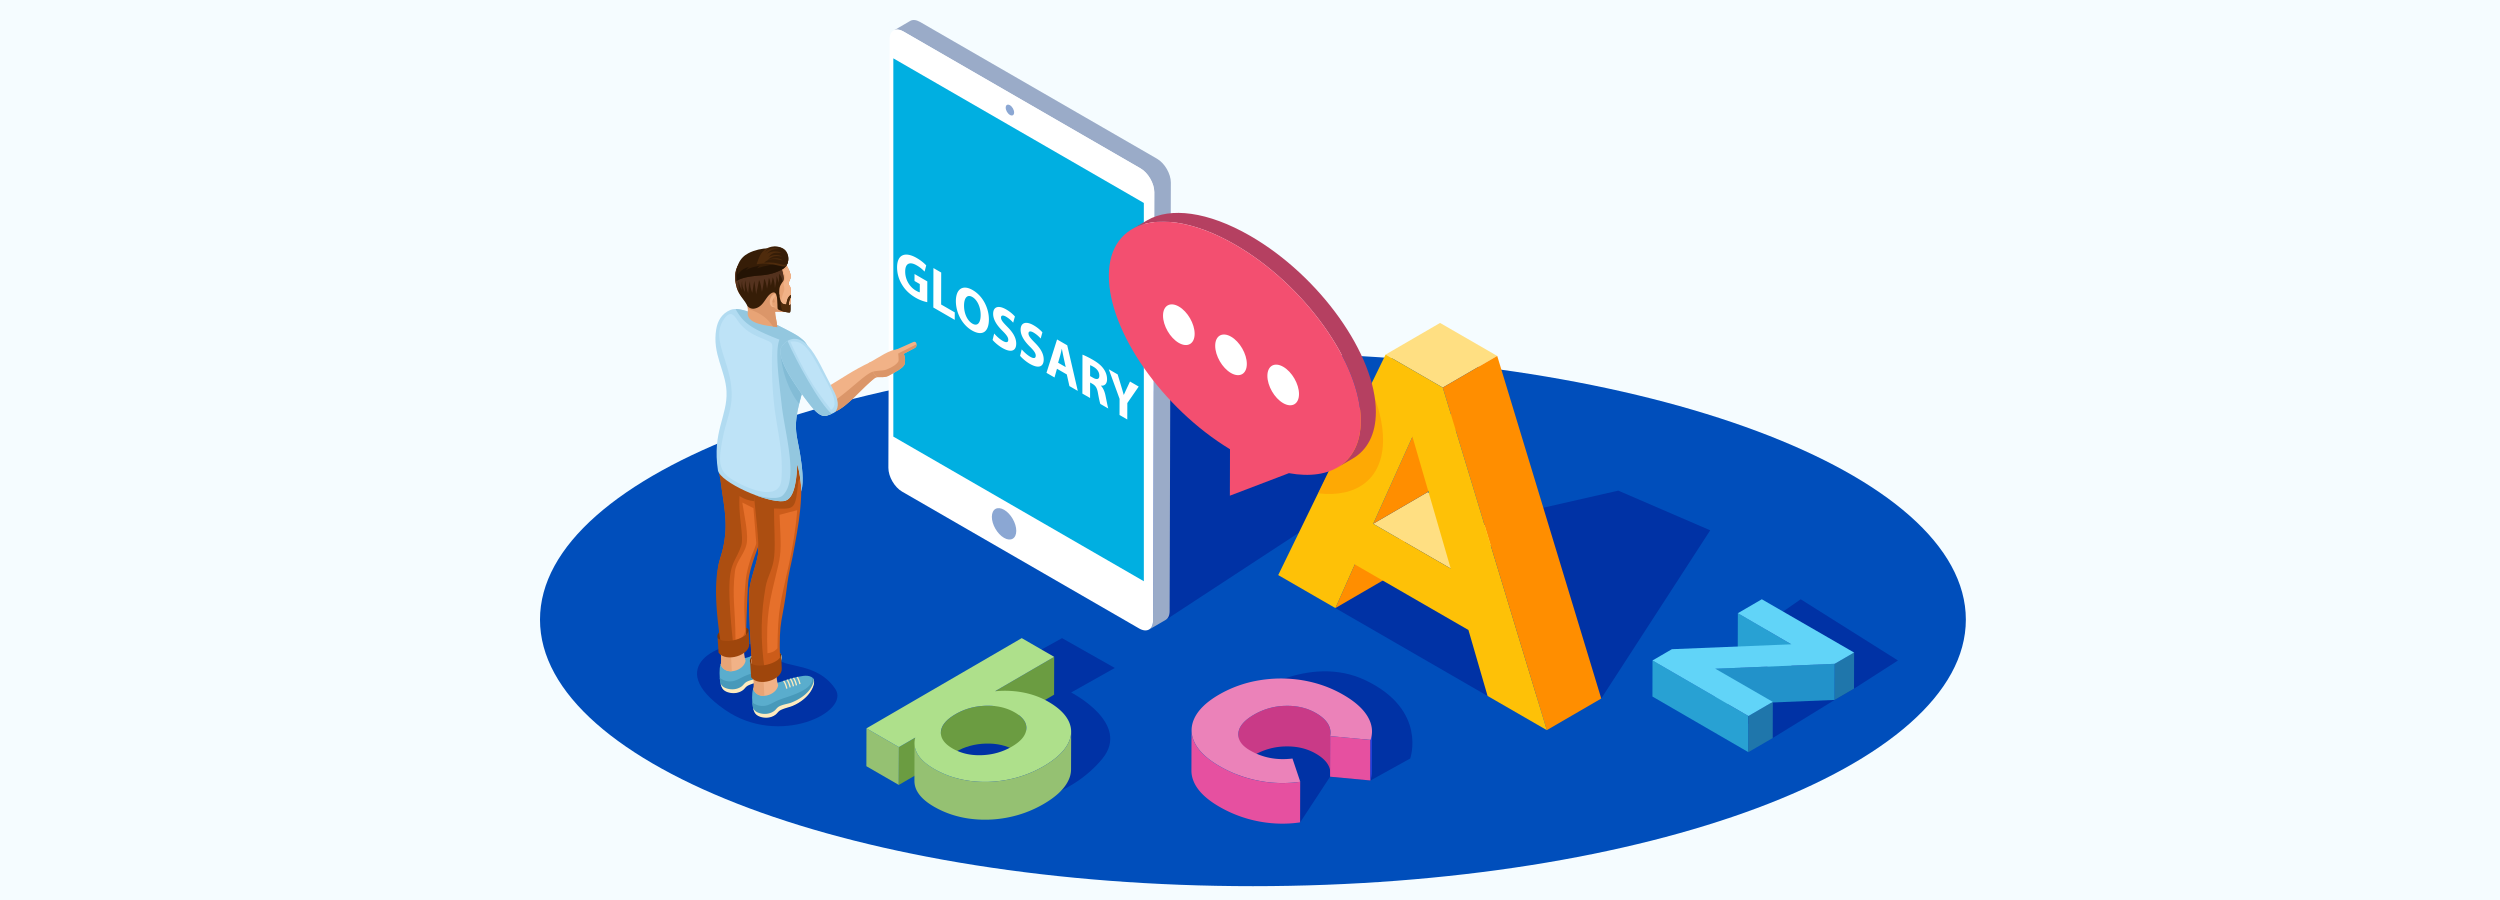 <?xml version="1.0" encoding="UTF-8"?> <svg xmlns="http://www.w3.org/2000/svg" width="375" height="135" fill="none" viewBox="0 0 375 135"><path fill="#F5FCFF" d="M0 0h375v135H0z"></path><path d="M187.938 132.926c59.061 0 106.939-17.901 106.939-39.982 0-22.082-47.878-39.982-106.939-39.982C128.878 52.962 81 70.862 81 92.944c0 22.081 47.878 39.982 106.938 39.982z" fill="#004EBB"></path><g clip-path="url(#clip0)"><path d="M153.682 98.84l5.626-3.118 7.913 4.471-6.548 3.679s9.025 4.604 4.685 9.927c-4.339 5.323-13.065 8.694-19.655 4.782-6.591-3.911-6.245-11.688-2.442-13.978 3.872-2.337 10.421-5.763 10.421-5.763z" fill="#0032A5"></path><path d="M158.129 98.53l-.015 5.672-8.885 5.164.016-5.673 8.884-5.164z" fill="#6B9C41"></path><path d="M153.965 109.191l-.015 5.673c.004-.878-.576-1.652-1.738-2.325-1.241-.715-2.695-1.05-4.351-1.003-1.661.05-3.169.466-4.53 1.256-1.404.816-2.139 1.699-2.205 2.656-.004.046-.004.093-.004.14l.016-5.674c0-.046 0-.093.004-.14.066-.956.804-1.839 2.204-2.655 1.357-.79 2.87-1.21 4.53-1.256 1.657-.047 3.111.284 4.351 1.003 1.163.673 1.738 1.45 1.738 2.325z" fill="#6B9C41"></path><path d="M134.838 112.068l-.019 5.673-4.864-2.811.015-5.673 4.868 2.811z" fill="#95C172"></path><path d="M137.284 110.642l-.015 5.673-2.45 1.427.019-5.673 2.446-1.427z" fill="#6B9C41"></path><path d="M160.109 111.711c-.653 1.151-1.839 2.22-3.554 3.219a17.191 17.191 0 01-5.456 2.034c-1.94.369-3.861.42-5.762.148-1.898-.272-3.64-.867-5.218-1.781-1.178-.681-2.003-1.416-2.469-2.209a3.13 3.13 0 01-.471-1.652l-.015 5.673a3.2 3.2 0 00.47 1.652c.467.79 1.291 1.528 2.469 2.209 1.583.914 3.321 1.505 5.218 1.781a17.43 17.43 0 005.763-.148c1.94-.369 3.76-1.05 5.455-2.034 1.715-.999 2.901-2.068 3.554-3.219.374-.657.56-1.307.564-1.952l.016-5.673c0 .645-.191 1.295-.564 1.952z" fill="#95C172"></path><path d="M160.107 111.711c-.653 1.151-1.839 2.22-3.553 3.219a17.233 17.233 0 01-5.456 2.034c-1.94.369-3.861.42-5.762.148-1.898-.273-3.64-.868-5.219-1.781-1.178-.681-2.002-1.416-2.469-2.209-.466-.789-.587-1.617-.361-2.481l-2.45 1.423-4.868-2.811 23.291-13.535 4.868 2.811-8.885 5.164a14.596 14.596 0 014.258.183c1.365.268 2.617.727 3.756 1.388 1.579.91 2.613 1.928 3.107 3.044.482 1.12.401 2.252-.257 3.403zm-12.87 1.567c1.645-.055 3.161-.483 4.542-1.287 1.357-.79 2.084-1.661 2.173-2.617.09-.953-.486-1.789-1.73-2.508-1.241-.716-2.695-1.05-4.351-1.003-1.661.05-3.169.466-4.53 1.255-1.404.817-2.139 1.7-2.205 2.656-.066.957.521 1.789 1.762 2.508 1.248.72 2.69 1.054 4.339.996z" fill="#AEE08B"></path><path d="M174.842 92.993l34.937-22.872-31.064-13.146-42.617 12.684 38.744 23.334z" fill="#0032A5"></path><path d="M173.567 23.818L137.996 3.284c-.576-.33-1.097-.362-1.47-.144l-2.484 1.446c.377-.217.898-.186 1.469.144l35.567 20.535c1.143.66 2.065 2.259 2.065 3.57l-.183 64.274c0 .653-.233 1.112-.603 1.33l2.485-1.447c.373-.214.603-.676.603-1.33l.183-64.274c.003-1.31-.918-2.909-2.061-3.57z" fill="#9AABC8"></path><path d="M171.078 25.253c1.143.661 2.065 2.26 2.065 3.57l-.183 64.274c-.004 1.315-.933 1.843-2.076 1.182l-35.567-20.534c-1.143-.661-2.065-2.255-2.061-3.574l.183-64.274c.004-1.31.933-1.843 2.072-1.182l35.567 20.538z" fill="#fff"></path><path d="M151.488 15.781c.35.203.634.693.63 1.093 0 .404-.284.564-.634.362-.35-.203-.633-.692-.629-1.093 0-.4.287-.56.633-.362zM150.618 76.47c1.011.584 1.827 2 1.823 3.162-.004 1.163-.824 1.633-1.839 1.046-1.011-.583-1.828-2.002-1.824-3.161.008-1.163.829-1.63 1.84-1.046z" fill="#8BA7D3"></path><path d="M171.576 30.444L133.999 8.751V65.49l37.577 21.697V30.444z" fill="#00AFE1"></path><path d="M137.506 38.7c.665.384 1.178.827 1.427 1.115l-.245.93a4.875 4.875 0 00-1.198-.95c-.972-.56-1.707-.353-1.711.93-.003 1.221.658 2.321 1.614 2.873.268.156.482.245.572.245l.004-1.236-.794-.459.004-1.046 1.917 1.108-.008 3.119a5.809 5.809 0 01-1.718-.657c-.941-.545-1.618-1.206-2.088-2.007a4.937 4.937 0 01-.72-2.57c.008-1.967 1.256-2.372 2.944-1.396zM141.181 40.88l-.012 4.795 2.045 1.182-.004 1.124-3.211-1.855.015-5.918 1.167.673zM145.897 43.51c1.583.913 2.442 2.772 2.438 4.405-.004 1.94-1.034 2.523-2.539 1.656-1.528-.883-2.419-2.726-2.415-4.41.004-1.776.996-2.53 2.516-1.652zm-.039 5.035c.786.454 1.241-.148 1.241-1.3.004-1.06-.44-2.227-1.241-2.69-.785-.455-1.248.14-1.252 1.291 0 1.159.475 2.248 1.252 2.699zM150.925 46.413a5.544 5.544 0 011.314 1.058l-.264.93a4.354 4.354 0 00-1.074-.903c-.505-.291-.75-.167-.75.136 0 .378.288.712.953 1.389.906.91 1.333 1.703 1.329 2.535-.003.991-.668 1.45-2.084.638-.587-.339-1.17-.852-1.458-1.202l.237-.968c.315.365.794.828 1.291 1.112.537.31.821.221.821-.167 0-.37-.245-.72-.86-1.334-.855-.836-1.411-1.703-1.407-2.563 0-1.014.735-1.364 1.952-.66zM155.05 48.794a5.35 5.35 0 011.311 1.057l-.261.93a4.32 4.32 0 00-1.077-.902c-.506-.288-.75-.168-.75.136 0 .377.287.711.952 1.388.906.91 1.334 1.703 1.33 2.535-.004.991-.669 1.454-2.084.638-.587-.339-1.167-.852-1.458-1.202l.241-.968c.311.365.793.824 1.287 1.112.536.311.82.222.82-.167 0-.37-.245-.72-.859-1.334-.855-.836-1.412-1.703-1.408-2.562.004-1.015.743-1.361 1.956-.661zM160.086 51.795l1.582 6.84-1.256-.724-.392-1.746-1.474-.851-.369 1.306-1.206-.696 1.591-5.008 1.524.879zm-1.369 2.613l1.139.657-.315-1.443a43.75 43.75 0 01-.256-1.29l-.016-.008c-.078.307-.155.711-.241 1.003l-.311 1.08zM165.829 59.366c.159.762.315 1.626.416 1.913l-1.19-.688c-.086-.214-.206-.77-.354-1.587-.136-.816-.358-1.146-.832-1.426l-.35-.203-.008 2.326-1.155-.665.016-5.84c.373.147.933.415 1.551.773.763.44 1.299.879 1.665 1.427.307.459.474.968.47 1.513-.004.754-.47 1.003-.914.929v.027c.354.373.556.883.685 1.501zm-1.855-2.694c.579.334.925.198.925-.315 0-.545-.318-1.004-.851-1.319a3.395 3.395 0 00-.529-.26l-.004 1.633.459.26zM170.806 57.985l-1.707 2.473-.008 2.465-1.162-.672.007-2.423-1.617-4.436 1.33.77.521 1.726c.159.525.264.902.396 1.36.133-.29.253-.563.409-.897l.525-1.124 1.306.758z" fill="#fff"></path><path d="M116.606 98.899c1.493 1.302 6.073.54 8.69 4.44 2.314 3.449-8.399 8.757-16.506 3.161-9.65-6.66-.342-10.409 3.589-9.911 1.699.214 2.64.925 4.227 2.31z" fill="#0032A5"></path><path fill-rule="evenodd" clip-rule="evenodd" d="M111.672 98.72c.591-.058 1.917-.734 3.939-1.022.793-.113 1.897.109 1.544 1.252-.475 1.536-1.863 2.652-3.224 3.196-.482.191-1.089.238-1.668.514-.447.213-.548.567-.883.804-.727.518-1.571.467-2.169.273-.72-.234-.98-.521-1.151-1.35-.156-.758-.187-2.13.007-2.667.273-1.268 3.243-1.388 3.605-1z" fill="#5AADCD"></path><path fill-rule="evenodd" clip-rule="evenodd" d="M116.964 97.958c.229.198.334.517.187.992-.475 1.535-1.863 2.651-3.224 3.196-.482.19-1.089.237-1.668.513-.447.214-.548.568-.883.805-.727.517-1.571.467-2.169.272-.72-.233-.98-.521-1.151-1.349a6.342 6.342 0 01-.098-.716c.557.416 1.097.549 1.606.537.895-.019 1.385-.509 2.477-.937.716-.28 1.556-.506 2.438-.871 1.353-.556 2.613-1.33 2.485-2.442z" fill="#4799BA"></path><path fill-rule="evenodd" clip-rule="evenodd" d="M117.037 98.028c.378.42.133 1.14-.085 1.587-.591 1.221-1.859 2.146-3.021 2.609-.482.19-1.081.299-1.661.575-.447.214-.54.514-.871.751-.727.517-1.621.482-2.216.288-.677-.222-.922-.584-1.089-1.319.171.37.432.595.906.747.599.194 1.489.229 2.217-.288.334-.237.423-.536.871-.75.579-.276 1.259-.339 1.745-.529 1.361-.541 2.835-1.509 3.309-3.045a.731.731 0 00-.105-.626z" fill="#FFEBBE"></path><path fill-rule="evenodd" clip-rule="evenodd" d="M108.118 99.724c.225-.759-.121-2.485-.307-4.503l3.997-1.042c-.296 2.298-.335 3.748.031 4.946-.261 1.501-3.01 2.329-3.721.599z" fill="#F1B287"></path><path fill-rule="evenodd" clip-rule="evenodd" d="M108.118 99.724c.225-.758-.121-2.485-.307-4.503l1.675-.33.284 5.801c-.688.039-1.349-.237-1.652-.968z" fill="#E8A476"></path><path fill-rule="evenodd" clip-rule="evenodd" d="M112.76 98.405c.082.117.156.25.222.397.101.225.187.486.257.778l-.191.042a4.063 4.063 0 00-.245-.742 2.325 2.325 0 00-.237-.412l.194-.063zM113.277 98.238c.078.113.148.237.21.381.101.226.187.486.257.778l-.191.043a4.066 4.066 0 00-.244-.743 2.106 2.106 0 00-.23-.397c.062-.019.128-.038.198-.062zM113.768 98.09c.07.11.14.23.198.362.101.226.187.487.257.778l-.191.043a4.065 4.065 0 00-.245-.743 2.528 2.528 0 00-.218-.385c.066-.015.133-.035.199-.054zM114.234 97.966c.07.105.136.225.194.354.101.225.187.486.257.777l-.191.043a3.992 3.992 0 00-.245-.743 2.531 2.531 0 00-.217-.385 2.14 2.14 0 00.202-.046zM114.798 97.838c.054.09.105.187.155.291.102.226.187.486.257.778l-.19.043a4.141 4.141 0 00-.245-.743 2.722 2.722 0 00-.179-.33c.062-.008.132-.024.202-.04z" fill="#FFEBBE"></path><path fill-rule="evenodd" clip-rule="evenodd" d="M107.643 95.71c.956 1.486 4.32.763 4.65-1.08.187-1.182-5.226-.7-4.65 1.08z" fill="#7D3607"></path><path fill-rule="evenodd" clip-rule="evenodd" d="M108.281 95.952c-.132-.933-.261-.078-.397-1.75-.318-3.837-.544-7.928.028-10.02.272-1 .645-1.87.859-3.896.303-2.835-.385-5.576-.704-8.415-.019-.073-.035-.151-.054-.229v-.004c-.16-.739-.23-1.567-.21-2.426a14.97 14.97 0 011.625-6.918l2.415-.314c.046.1.089.202.136.295a7.981 7.981 0 00.323.599l.093.151c.031.051.062.098.089.144.024.04.047.074.074.113l.035.055c.02.027.035.054.055.081.035.055.07.105.109.156l.058.081c.066.094.128.183.19.269l.066.097.059.082c.05.073.101.143.148.217.101.156.202.315.291.486.024.043.043.082.066.125v.004c.074.147.14.303.206.474.02.054.039.113.059.171.007.031.019.058.027.09l.047.151.035.136.011.047.059.253.023.128c.008.035.012.07.019.109.008.035.012.074.02.113.008.038.011.077.019.116.004.04.012.078.016.117l.015.12c.44 3.656.591 6.584.3 11-.206 3.1-.405 3.053-.891 4.395-.486 1.341-1.256 3.468-1.376 5.066-.125 1.672-.28 6.268-.307 7.43.015 1.101-.79 1.949-1.591 1.937a2.167 2.167 0 01-2.045-.836z" fill="#CC5C1A"></path><path fill-rule="evenodd" clip-rule="evenodd" d="M108.051 96.127c-.505-3.546-1.084-8.504-.143-11.945.272-1 .645-1.87.859-3.896.303-2.835-.385-5.576-.704-8.415a9.536 9.536 0 01-.105-.486 10.813 10.813 0 01-.159-2.17 14.97 14.97 0 011.625-6.917l2.415-.315c.046.102.089.203.136.296a7.981 7.981 0 00.323.599l.093.151c.031.05.062.098.089.144.024.04.047.074.074.113l.035.054c.02.028.035.055.055.082.035.055.07.105.108.156l.059.081c.066.094.128.183.19.269l.066.097.059.081c.05.074.101.144.147.218.102.156.203.315.292.486l.066.125v.004c.074.147.14.303.206.474.02.054.039.113.059.171.007.031.019.058.027.09l.047.151.035.136.011.047.059.253.023.128c.008.035.011.07.019.109.008.035.012.074.02.113.007.038.011.077.019.116.004.04.012.078.016.117l.015.12c.335 2.796.471 5.063.401 7.999-.23.24-1.983.533-3.655-.552-.206 3.099.711 6.186.225 7.528-1.275 3.51-2.508 2.088-1.186 14.659-.711.097-1.357.237-1.921-.47z" fill="#AC4E11"></path><path fill-rule="evenodd" clip-rule="evenodd" d="M111.349 75.382c.28 1.917.824 4.149.696 5.82-.133 1.723-1.614 2.832-1.812 4.566-.448 3.873.081 5.482.089 10.288.945-.315 1.322-.622 1.462-1.427-.062-2.08-.323-3.589.07-7.532.288-2.885 1.621-5.198 1.583-5.65l-.42-5.225-1.668-.84z" fill="#E6702B"></path><path fill-rule="evenodd" clip-rule="evenodd" d="M107.787 97.912c-.035-.37-.097-1.513-.144-2.205.914.984 4.273.194 4.651-1.081.007.428.07 1.45.085 1.96.125 1.68-3.441 2.838-4.592 1.326z" fill="#9F460C"></path><path fill-rule="evenodd" clip-rule="evenodd" d="M112.527 99.397c.956 1.485 4.32.762 4.65-1.08.187-1.183-5.23-.7-4.65 1.08z" fill="#7D3607"></path><path fill-rule="evenodd" clip-rule="evenodd" d="M116.556 102.407c.591-.058 1.917-.735 3.939-1.022.793-.113 1.897.108 1.543 1.252-.474 1.536-1.862 2.652-3.223 3.196-.482.19-1.089.237-1.668.513-.447.214-.549.568-.883.805-.727.517-1.571.467-2.17.272-.719-.233-.98-.521-1.151-1.349-.155-.758-.186-2.131.008-2.667.272-1.264 3.243-1.389 3.605-1z" fill="#5AADCD"></path><path fill-rule="evenodd" clip-rule="evenodd" d="M121.848 101.645c.229.198.334.517.186.991-.474 1.536-1.862 2.652-3.223 3.196-.482.191-1.089.237-1.668.514-.447.213-.548.567-.883.804-.727.518-1.571.467-2.17.273-.719-.234-.979-.521-1.151-1.35a6.611 6.611 0 01-.097-.715c.556.416 1.097.548 1.606.537.895-.02 1.384-.51 2.477-.938.716-.28 1.555-.505 2.438-.871 1.353-.556 2.613-1.329 2.485-2.441z" fill="#4799BA"></path><path fill-rule="evenodd" clip-rule="evenodd" d="M121.917 101.715c.378.42.133 1.139-.085 1.586-.591 1.221-1.859 2.147-3.021 2.609-.483.191-1.081.3-1.661.576-.447.214-.54.513-.871.75-.727.518-1.621.483-2.216.288-.677-.222-.922-.583-1.089-1.318.171.369.432.595.906.746.599.195 1.489.23 2.216-.287.335-.237.424-.537.871-.751.58-.276 1.26-.338 1.746-.529 1.361-.54 2.835-1.508 3.309-3.044a.717.717 0 00-.105-.626z" fill="#FFEBBE"></path><path fill-rule="evenodd" clip-rule="evenodd" d="M113.002 103.41c.225-.758-.121-2.485-.308-4.503l3.998-1.042c-.296 2.294-.335 3.749.031 4.946-.261 1.501-3.01 2.329-3.721.599z" fill="#F1B287"></path><path fill-rule="evenodd" clip-rule="evenodd" d="M113.002 103.41c.225-.758-.121-2.484-.308-4.502l1.676-.33.284 5.801c-.688.038-1.353-.238-1.652-.969z" fill="#E8A476"></path><path fill-rule="evenodd" clip-rule="evenodd" d="M117.644 102.096c.082.116.156.249.222.396.101.226.186.486.256.778l-.19.043a4.07 4.07 0 00-.245-.743 2.36 2.36 0 00-.237-.412l.194-.062zM118.157 101.925c.078.113.148.237.21.381.101.225.187.486.257.778l-.191.042a3.984 3.984 0 00-.245-.742 2.102 2.102 0 00-.229-.397 3.76 3.76 0 00.198-.062zM118.651 101.781c.07.109.137.23.199.362.101.225.186.486.256.778l-.19.042a4.033 4.033 0 00-.245-.742 2.491 2.491 0 00-.218-.385c.062-.02.128-.039.198-.055zM119.118 101.656c.07.105.136.226.194.354.101.226.187.486.257.778l-.191.043a4.07 4.07 0 00-.245-.743 2.626 2.626 0 00-.217-.385c.062-.012.132-.031.202-.047zM119.678 101.524c.054.09.105.187.155.292.101.226.187.486.257.778l-.191.042a4.009 4.009 0 00-.245-.742 2.625 2.625 0 00-.178-.331c.066-.007.132-.023.202-.039z" fill="#FFEBBE"></path><path fill-rule="evenodd" clip-rule="evenodd" d="M113.305 64.58l4.429-.52c.871 2.193 1.959 2.344 2.158 4.98.773 5.289-.059 9.488-1.023 14.566-.183.973-.61 2.57-.754 3.815-.727 6.143-1.318 5.125-1.112 11.661.085 1.415-1.785 2.034-2.201 1.618-.735.07-1.513 0-1.941-.311-.19-1.96-.606-9.581-.509-11.37.117-2.053 1.038-4.009 1.33-5.763.311-1.843-.467-6.917-.665-9.857-3.418-3.005-1.901-6.575.288-8.818z" fill="#CC5C1A"></path><path fill-rule="evenodd" clip-rule="evenodd" d="M112.861 100.389c-.19-1.96-.606-9.581-.509-11.37.116-2.053 1.038-4.009 1.33-5.763.311-1.843-.467-6.917-.665-9.856-3.422-3.006-1.902-6.576.287-8.816l4.429-.52c.871 2.193 1.96 2.344 2.158 4.98.066.89.109 1.828.117 2.8l-.249.284c-.482 4.367-.42 4.246-3.659 4.145 0 2.784.214 5.098.035 7.127-.183 2.05-1.003 2.96-1.295 4.635-.688 3.947-.84 7.761-.101 12.676-.719.055-1.462-.019-1.878-.322z" fill="#AC4E11"></path><path fill-rule="evenodd" clip-rule="evenodd" d="M109.583 46.48c-1.333.553-1.936 1.641-2.15 2.909-.626 3.71 1.4 6.182 1.544 9.324.171 3.71-2.181 6.05-1.283 11.864.361 1.746 7.279 4.88 9.833 4.588 1.882-.183 1.968-4.106 2.073-5.549.381 1.373.595 3.123.61 4.11.366-1.773.101-3.628-.167-5.397-.35-2.294-.871-3.46-.56-5.778.467-3.472 2.668-7.944 1.606-10.677-.229-.588-.63-.871-1.081-1.233-.739-.591-2.889-1.61-4.39-2.376l.004.113c-1.656-.957-3.476-1.816-4.821-1.99-.479-.067-.891-.044-1.218.092z" fill="#B1DBF1"></path><path fill-rule="evenodd" clip-rule="evenodd" d="M113.277 74.254c1.649.626 3.271 1.02 4.25.906 1.882-.182 1.968-4.106 2.073-5.548.381 1.372.595 3.122.61 4.11.366-1.773.102-3.628-.167-5.397-.35-2.294-.871-3.46-.56-5.778.467-3.473 2.668-7.944 1.606-10.678-.229-.587-.63-.87-1.081-1.233-.739-.59-2.889-1.61-4.39-2.375l.004.112c-1.656-.956-3.476-1.815-4.821-1.99a4.036 4.036 0 00-.471-.031c1.104 1.948 2.057 2.842 6.583 4.592-.692 1.847-.085 5.933.346 9.849.475 4.304 2.601 11.187.14 13.528-.68.645-2.667.346-4.122-.067z" fill="#93C7DF"></path><path fill-rule="evenodd" clip-rule="evenodd" d="M118.258 46.725c-.338.167-2.045-.074-1.995.077.024.763.253 1.23.327 2.275-1.878-.26-4.339-.533-4.441-1.975.008-.117.016-.23.02-.342.004-.012.004-.028.008-.04h-.004c.019-.524-.004-.998-.152-1.232-.396-.641-1.213-1.36-1.505-2.333-.462-1.56-.295-3.29 1.159-4.44 2.652-2.108 6.043-.607 6.902 2.473.167.602-.307.925-.292 1.442.004.101.136.206.245.428.152.307.14 3.465-.272 3.667z" fill="#E8A476"></path><path fill-rule="evenodd" clip-rule="evenodd" d="M118.239 46.71c-.339.166-2.026-.06-1.976.092.024.763.253 1.23.327 2.275-.202-.027-.412-.058-.622-.085-.825-1.163-1.583-1.925-3.791-2.691-.008-.35-.051-.646-.156-.813-.396-.641-1.213-1.36-1.505-2.333-.462-1.56-.295-3.29 1.159-4.44 2.652-2.108 6.043-.607 6.902 2.473.167.602-.307.925-.292 1.442.004.101.136.206.245.428.152.307.121 3.445-.291 3.651z" fill="#DB9669"></path><path fill-rule="evenodd" clip-rule="evenodd" d="M118.188 46.725c-.179.097-.918.03-1.466-.18-.346-.131-.595-.43-.649-.45-.23-.094-.731-.81.05-1.952.762-1.112-3.857 1.738-4.102 1.341-.396-.641-1.213-1.36-1.505-2.333-.462-1.559-.295-3.29 1.159-4.44 2.652-2.108 6.043-.607 6.902 2.473.167.602-.307.925-.292 1.442.004.101.136.206.245.428.152.311.062 3.453-.342 3.67z" fill="#E8A476"></path><path fill-rule="evenodd" clip-rule="evenodd" d="M118.266 46.713c-.074.043-.486.027-.692-.043-.233-.253-.478-.785-.467-1.05.031-1.014.545-1.839.541-2.247-.004-.867-.296-.435.039-1.373.252-.719-.078-.828-.226-1.446a.988.988 0 00.599-.599c.222.373.397.785.521 1.233.167.602-.307.925-.292 1.442.004.101.136.206.245.428.148.307.125 3.418-.268 3.655z" fill="#F1B287"></path><path fill-rule="evenodd" clip-rule="evenodd" d="M116.287 44.178c-.949-.886-1.867 1.933-.338 1.902-.595-.63-.144-1.63.338-1.902z" fill="#DB9669"></path><path fill-rule="evenodd" clip-rule="evenodd" d="M116.283 44.59c.144-.393.023-.537-.152-.494-.19.047-.462.319-.602.727-.226.657.097 1.49.735 1.167-.549.03-.498-.626-.331-1.035.109-.276.284-.47.35-.365z" fill="#F1B287"></path><path fill-rule="evenodd" clip-rule="evenodd" d="M116.03 44.77c.152.283.206.454.156.552-.035.066-.14.143-.311-.024a1.018 1.018 0 01.155-.529z" fill="#DB9669"></path><path fill-rule="evenodd" clip-rule="evenodd" d="M112.103 45.873c-.44-.925-1.225-1.496-1.587-2.721-.462-1.56-.295-3.29 1.159-4.44 2.084-1.657 4.627-1.086 6.035.73.074.117-.723.494-.459 1.077.377.992.369 1.435.218 1.653-.591.844-.603.964-.572 2.247l-.334.269c-.14-1.008-.587-.93-1.023-.592-.758.588-1.054 1.921-2.317 2.182a1.086 1.086 0 01-1.12-.404z" fill="#361D07"></path><path fill-rule="evenodd" clip-rule="evenodd" d="M116.886 44.136c.101.63.143 1.026.416 1.341.105.12.377.16.649.214.035-.295.074-.467.14-.692.097-.33.276-.599.54-.762.02.081.024.361-.023.408-.124.124-.148.272-.21.474-.062.21-.074.354-.074.634.066.008.125.02.171.024.024.004.028-.18.074-.175.024.52.031 1.22-.089 1.263-.152.059-1.035-.12-1.49-.303-.474-.19-.334-.295-.377-.855-.035-.463-.035-.984-.097-1.474l.37-.097z" fill="#361D07"></path><path fill-rule="evenodd" clip-rule="evenodd" d="M117.138 45.232c.043.09.098.17.164.245.105.12.377.16.649.214a3.75 3.75 0 01.14-.693c.097-.33.276-.598.541-.762.019.082.023.362-.024.409-.124.124-.148.272-.21.474-.062.21-.074.354-.074.634.066.008.125.02.171.023.024.004.028-.179.074-.175.024.521.031 1.221-.089 1.264-.113.046-.649-.047-1.097-.175-.159-.362-.283-.875-.276-1.07 0-.132.016-.264.031-.388z" fill="#4F2B0C"></path><path fill-rule="evenodd" clip-rule="evenodd" d="M112.5 42.156c.015.778.073 1.062.338 1.77.07-.448.132-.903.218-1.346.027-.148.062-.295.097-.44.105.662.179 1.33.264 1.995.152-.707.315-1.419.436-2.13.264.404.338 1.252.439 1.776.136-.66.276-1.287.319-1.96.284.288.365 1.055.443 1.474.125-.56.218-1.061.28-1.637.179.261.233.883.284 1.206.105-.385.272-.887.272-1.275.288.497.296 1.077.35 1.633.109-.58.28-1.24.23-1.828.124.198.268.778.342 1.027.031-.444.07-.899.066-1.342.237.264.478.758.517 1.136.21-.448.109-1.327-.159-1.921l-.032-.07-.077.004c-.451.027-.902.058-1.353.085-.296.02-.595.039-.891.054-.144.008-.307.024-.447.024-.058-.004-.132-.016-.194-.023l-.432-.059-1.252-.175c-.63-.09-1.229-.245-1.863-.334-.878 1.547-.221 3.056.129 3.81-.031-.49-.105-1.01-.031-1.493.038.42.276.976.427 1.388 0-.49-.019-.913.097-1.4-.023.685.094 1.086.432 1.68-.035-.622-.097-1.112.074-1.753.023.781.167 1.256.4 1.975.059-.614.086-1.264.277-1.85z" fill="#54321E"></path><path fill-rule="evenodd" clip-rule="evenodd" d="M110.485 42.149c.471-.343 1.544-.689 3.562-.832 1.396-.098 2.368-.42 3.216-.871 1.275-.68 1.077-2.088.536-2.567-1.042-.925-3.733-.828-5.525.094-1.31.672-2.034 2.01-1.789 4.176z" fill="#361D07"></path><path fill-rule="evenodd" clip-rule="evenodd" d="M110.485 42.148c.471-.342 1.544-.688 3.562-.832 1.396-.097 2.368-.42 3.216-.87 1.275-.681 1.077-2.089.536-2.567a1.68 1.68 0 00-.338-.233c-.327 2.43-1.532 1.773-3.927 2.616.35-.334.183-.272.498-.47-.763.276-1.346.225-2.205.785.272-.248.342-.4.513-.532-.377.097-1.151.334-1.684 1.162l-.07-1.143c-.128.708-.093 1.357-.101 2.084z" fill="#241304"></path><path fill-rule="evenodd" clip-rule="evenodd" d="M117.936 39.85c-.393.494-2.085-.645-4.449-.21.506-1.563.801-1.893 1.509-2.352.925-.595 2.485-.354 2.975.47.47.782.28 1.696-.035 2.092z" fill="#4F2B0C"></path><path fill-rule="evenodd" clip-rule="evenodd" d="M114.619 39.4c.723-.716 1.816-.588 2.795-.323-.567-.537-1.734-.335-2.294-.043.762-.708 1.264-.68 2.221-.556-.704-.362-1.61-.257-2.112.144.684-.809.976-.747 1.979-.688-.7-.374-1.746-.242-2.173.159.513-.603.913-.735 1.87-.735-.82-.249-1.454-.225-2.131.474.529-.933 1.653-.94 2.392-.649.649.257 1.069.945 1.084 1.555.016.564-.217.918-.377.953-.77.171-1.155-.455-3.254-.292z" fill="#361D07"></path><path fill-rule="evenodd" clip-rule="evenodd" d="M112.671 101.597c-.035-.369-.097-1.512-.144-2.204.914.983 4.273.194 4.65-1.082.008.428.07 1.45.086 1.96.124 1.68-3.441 2.839-4.592 1.326z" fill="#9F460C"></path><path fill-rule="evenodd" clip-rule="evenodd" d="M119.581 76.525l-2.648.696c.202 4.421.307 5.49-.218 7.672-1.334 5.537-1.816 7.166-1.594 13.096.614-.1 1.038-.23 1.497-.75.066-6.082.439-6.661 1.703-12.513.575-2.644 1.034-5.292 1.26-8.2z" fill="#E6702B"></path><path fill-rule="evenodd" clip-rule="evenodd" d="M110.493 47.857c.902 1.33 1.77 2.068 3.9 2.94 1.789.73 1.447.57 1.404 2.585a55.545 55.545 0 00.331 7.349c.396 3.659 1.388 6.79 1.084 11.163-.248 3.605-5.505 1.237-7.485-.035-1.24-.797-1.932-1.78-1.656-4.012.575-4.655 1.73-5.802 1.68-8.854-.078-4.724-3.267-8.185-1.124-11.168.828-1.154 1.349-.73 1.866.032z" fill="#BEE3F7"></path><path fill-rule="evenodd" clip-rule="evenodd" d="M117.158 52.052c-.284 1.913.692 6.016 2.683 8.485l.401-1.447c-1.583-2.212-2.034-8.375-3.084-7.038z" fill="#83BCD6"></path><path fill-rule="evenodd" clip-rule="evenodd" d="M130.262 54.467c1.407-.723 3.39-2.22 4.506-2.018.965.175 1.109 1.45.922 2.17-.152.587-1.517 1.248-2.38 1.738-.766.436-1.613.004-2.135.354-.808-.443-.874-1.427-.913-2.244z" fill="#F1B287"></path><path fill-rule="evenodd" clip-rule="evenodd" d="M134.679 52.438l.089.011c.965.175 1.108 1.45.922 2.17-.152.587-1.517 1.248-2.38 1.738-.766.435-1.614.004-2.135.354-.33-.183-.513-.482-.618-.82.91-.405 1.765-.203 2.434-.463.926-.362 1.583-.836 1.785-1.26.058-.132-.027-1.011-.097-1.73z" fill="#DB9669"></path><path fill-rule="evenodd" clip-rule="evenodd" d="M134.364 52.473c.742-.307 1.909-.86 2.64-1.178.517-.226.665.649.218.898-.44.245-1.618.855-1.622.86-.494.166-1.12.054-1.236-.58z" fill="#F1B287"></path><path fill-rule="evenodd" clip-rule="evenodd" d="M137.432 51.668c.074.23.035.389-.21.525-.439.245-1.618.855-1.621.86-.288.096-.619.1-.868-.04l2.699-1.345z" fill="#DB9669"></path><path fill-rule="evenodd" clip-rule="evenodd" d="M123.687 62.392c.439-.07.886-.365 1.434-.579 2.127-.832 4.107-3.628 6.366-5.312-.759-.765-1.077-1.601-.821-2.22-2.636 1.178-4.705 2.703-7.127 4.09-1.66.946-1.233 3.82.148 4.021z" fill="#F1B287"></path><path fill-rule="evenodd" clip-rule="evenodd" d="M123.687 62.392c.439-.07.886-.365 1.435-.579 2.127-.832 4.106-3.628 6.365-5.312a3.785 3.785 0 01-.583-.742c-1.474.462-4.974 4.49-8.22 5.743.206.474.552.824 1.003.89z" fill="#DB9669"></path><path fill-rule="evenodd" clip-rule="evenodd" d="M121.144 51.82c1.392 1.473 2.411 4.008 3.76 6.489.921 1.695.937 2.73.439 3.402-.221.3-1.33.68-1.602.684-.634.016-1.287-.427-2.352-1.808-1.385-1.796-5.39-7.065-4.068-8.721 1.186-1.482 2.66-1.276 3.823-.047z" fill="#B1DBF1"></path><path fill-rule="evenodd" clip-rule="evenodd" d="M124.775 62.073c-.396.179-.871.319-1.034.322-.634.016-1.287-.427-2.352-1.808-1.385-1.796-5.39-7.065-4.068-8.721.257-.32.525-.564.805-.731 1.097 2.586 4.873 9.589 6.649 10.938z" fill="#93C7DF"></path><path fill-rule="evenodd" clip-rule="evenodd" d="M118.546 51.255c1.972-.342 2.967 1.49 4.083 3.465 1.031 2.162 3.651 5.762 2.049 6.742-2.819-3.519-4.125-5.879-6.132-10.207z" fill="#BEE3F7"></path><path d="M187.024 104.603s9.169-6.711 17.848-2.539c9.242 4.44 6.66 11.708 6.66 11.708l-5.968 3.305-6.051-.568-4.495 6.852s-.839-.016-5.731-3.076c-4.892-3.06-6.148-10.596-4.635-12.875 1.509-2.282 2.372-2.807 2.372-2.807z" fill="#0032A5"></path><path d="M199.575 109.926l-.015 6.089c.004-1.139-.727-2.13-2.193-2.974-1.314-.758-2.827-1.116-4.538-1.077a9.748 9.748 0 00-4.755 1.329c-1.462.848-2.24 1.77-2.337 2.769-.008.066-.008.136-.012.202l.016-6.089c0-.066.004-.132.011-.202.098-.999.875-1.921 2.337-2.769a9.765 9.765 0 014.756-1.33c1.714-.042 3.223.319 4.537 1.078 1.462.847 2.197 1.839 2.193 2.974z" fill="#C93A87"></path><path d="M205.583 110.984l-.02 6.089-6.05-.568.016-6.089 6.054.568z" fill="#E650A0"></path><path d="M205.797 109.713l-.016 6.089c0 .424-.074.848-.218 1.272l.016-6.09c.148-.423.218-.847.218-1.271z" fill="#2741DC"></path><path d="M178.714 115.612l.016-6.09c0 .646.159 1.291.486 1.933.638 1.252 1.87 2.407 3.702 3.465a18.779 18.779 0 005.91 2.2c2.088.401 4.153.447 6.202.148l-.016 6.089c-2.049.3-4.113.249-6.202-.147a18.814 18.814 0 01-5.91-2.201c-1.831-1.058-3.068-2.213-3.702-3.465-.322-.645-.486-1.287-.486-1.932z" fill="#E650A0"></path><path d="M201.484 104.21c1.742 1.004 2.96 2.092 3.656 3.259.692 1.166.839 2.341.443 3.515l-6.05-.568c.241-1.345-.479-2.5-2.151-3.464-1.314-.758-2.827-1.116-4.537-1.077a9.742 9.742 0 00-4.756 1.33c-1.462.847-2.24 1.769-2.337 2.768-.093.999.49 1.863 1.758 2.594 1.901 1.096 4.02 1.501 6.361 1.213l1.17 3.484a18.592 18.592 0 01-6.202-.148 18.814 18.814 0 01-5.91-2.201c-1.831-1.057-3.068-2.212-3.702-3.464-.637-1.252-.649-2.508-.038-3.772.614-1.26 1.827-2.419 3.647-3.476a17.738 17.738 0 016.035-2.154 19.728 19.728 0 016.559 0c2.182.373 4.204 1.092 6.054 2.161z" fill="#EB82B9"></path><path d="M265.907 110.7l9.286-5.712 2.908-1.687 6.591-4.23-14.589-9.181-3.858 2.69-8.962 13.139 8.624 4.981z" fill="#0032A5"></path><path d="M268.699 96.647l-.015 5.417-8.022-4.666.016-5.417 8.021 4.666z" fill="#28A1D3"></path><path d="M278.117 97.884l-.016 5.416-2.908 1.688.015-5.417 2.909-1.687z" fill="#1F76AB"></path><path d="M275.208 99.571l-.015 5.417-17.91.731.015-5.413 17.91-.735z" fill="#2292CA"></path><path d="M262.268 107.407l-.016 5.416-14.387-8.34.012-5.413 14.391 8.337z" fill="#28A1D3"></path><path d="M265.923 105.284l-.015 5.417-3.656 2.123.016-5.417 3.655-2.123z" fill="#1F76AB"></path><path d="M278.116 97.884l-2.909 1.688-17.91.735 8.625 4.977-3.655 2.123-14.391-8.337 2.908-1.691 17.914-.731-8.022-4.666 3.597-2.092 13.843 7.994z" fill="#61D4F8"></path><path d="M240.186 104.778l16.346-25.231-13.792-5.953-38.623 8.8-3.814 8.818 22.828 13.182 17.055.384z" fill="#0032A5"></path><path d="M203.219 84.664l8.166-4.748-2.917 6.552-8.165 4.744 2.916-6.548z" fill="#FF8E00"></path><path d="M205.98 78.566l8.162-4.748 11.626 6.712-8.166 4.747-11.622-6.71z" fill="#FFDF82"></path><path d="M211.863 65.494l8.166-4.744-5.887 13.069-8.162 4.748 5.883-13.073z" fill="#FF8E00"></path><path d="M207.842 53.183l8.166-4.743 8.574 4.95-8.166 4.743-8.574-4.95z" fill="#FFDF82"></path><path d="M216.416 58.133l8.166-4.743 15.604 51.388-8.166 4.744-15.604-51.389z" fill="#FF8E00"></path><path d="M216.416 58.133l15.608 51.389-8.889-5.132-2.869-9.889-17.043-9.837-2.916 6.548-8.574-4.95 16.109-33.078 8.574 4.95zM205.98 78.567l11.626 6.711-5.739-19.78-5.887 13.069z" fill="#FEC107"></path><path opacity=".47" d="M205.517 57.985c1.249 2.804 1.948 5.553 1.941 8.03-.016 5.836-3.947 8.667-9.737 7.983l7.796-16.013z" fill="#FF8E00"></path><path d="M187.533 35.379c-6.369-3.675-12.007-4.336-15.44-2.341l-2.267 1.318c3.433-1.995 9.075-1.337 15.44 2.341 10.433 6.023 18.875 17.867 18.847 26.449-.007 3.344-1.302 5.7-3.495 6.975l2.267-1.318c2.193-1.275 3.487-3.632 3.495-6.975.027-8.582-8.41-20.426-18.847-26.45z" fill="#B54061"></path><path d="M185.266 36.697c10.433 6.023 18.875 17.867 18.847 26.448-.015 6.18-4.417 8.986-10.774 7.828l-8.858 3.379.019-6.968c-10.121-6.136-18.197-17.65-18.174-26.048.031-8.586 8.508-10.662 18.94-4.64z" fill="#F34F70"></path><path d="M184.659 50.5c1.311.754 2.368 2.59 2.365 4.094-.004 1.505-1.07 2.112-2.38 1.358-1.31-.755-2.368-2.59-2.364-4.095.004-1.505 1.069-2.111 2.379-1.357zM192.487 55.019c1.31.754 2.368 2.59 2.364 4.094-.004 1.505-1.069 2.111-2.379 1.357-1.311-.754-2.368-2.59-2.365-4.094.004-1.505 1.07-2.112 2.38-1.357zM176.832 45.982c1.311.755 2.368 2.59 2.364 4.095-.003 1.504-1.069 2.111-2.379 1.357-1.311-.755-2.368-2.59-2.364-4.095.004-1.505 1.069-2.115 2.379-1.357z" fill="#fff"></path></g><defs><clipPath id="clip0"><path fill="#fff" transform="translate(104.552 3)" d="M0 0h180.14v120.551H0z"></path></clipPath></defs></svg> 